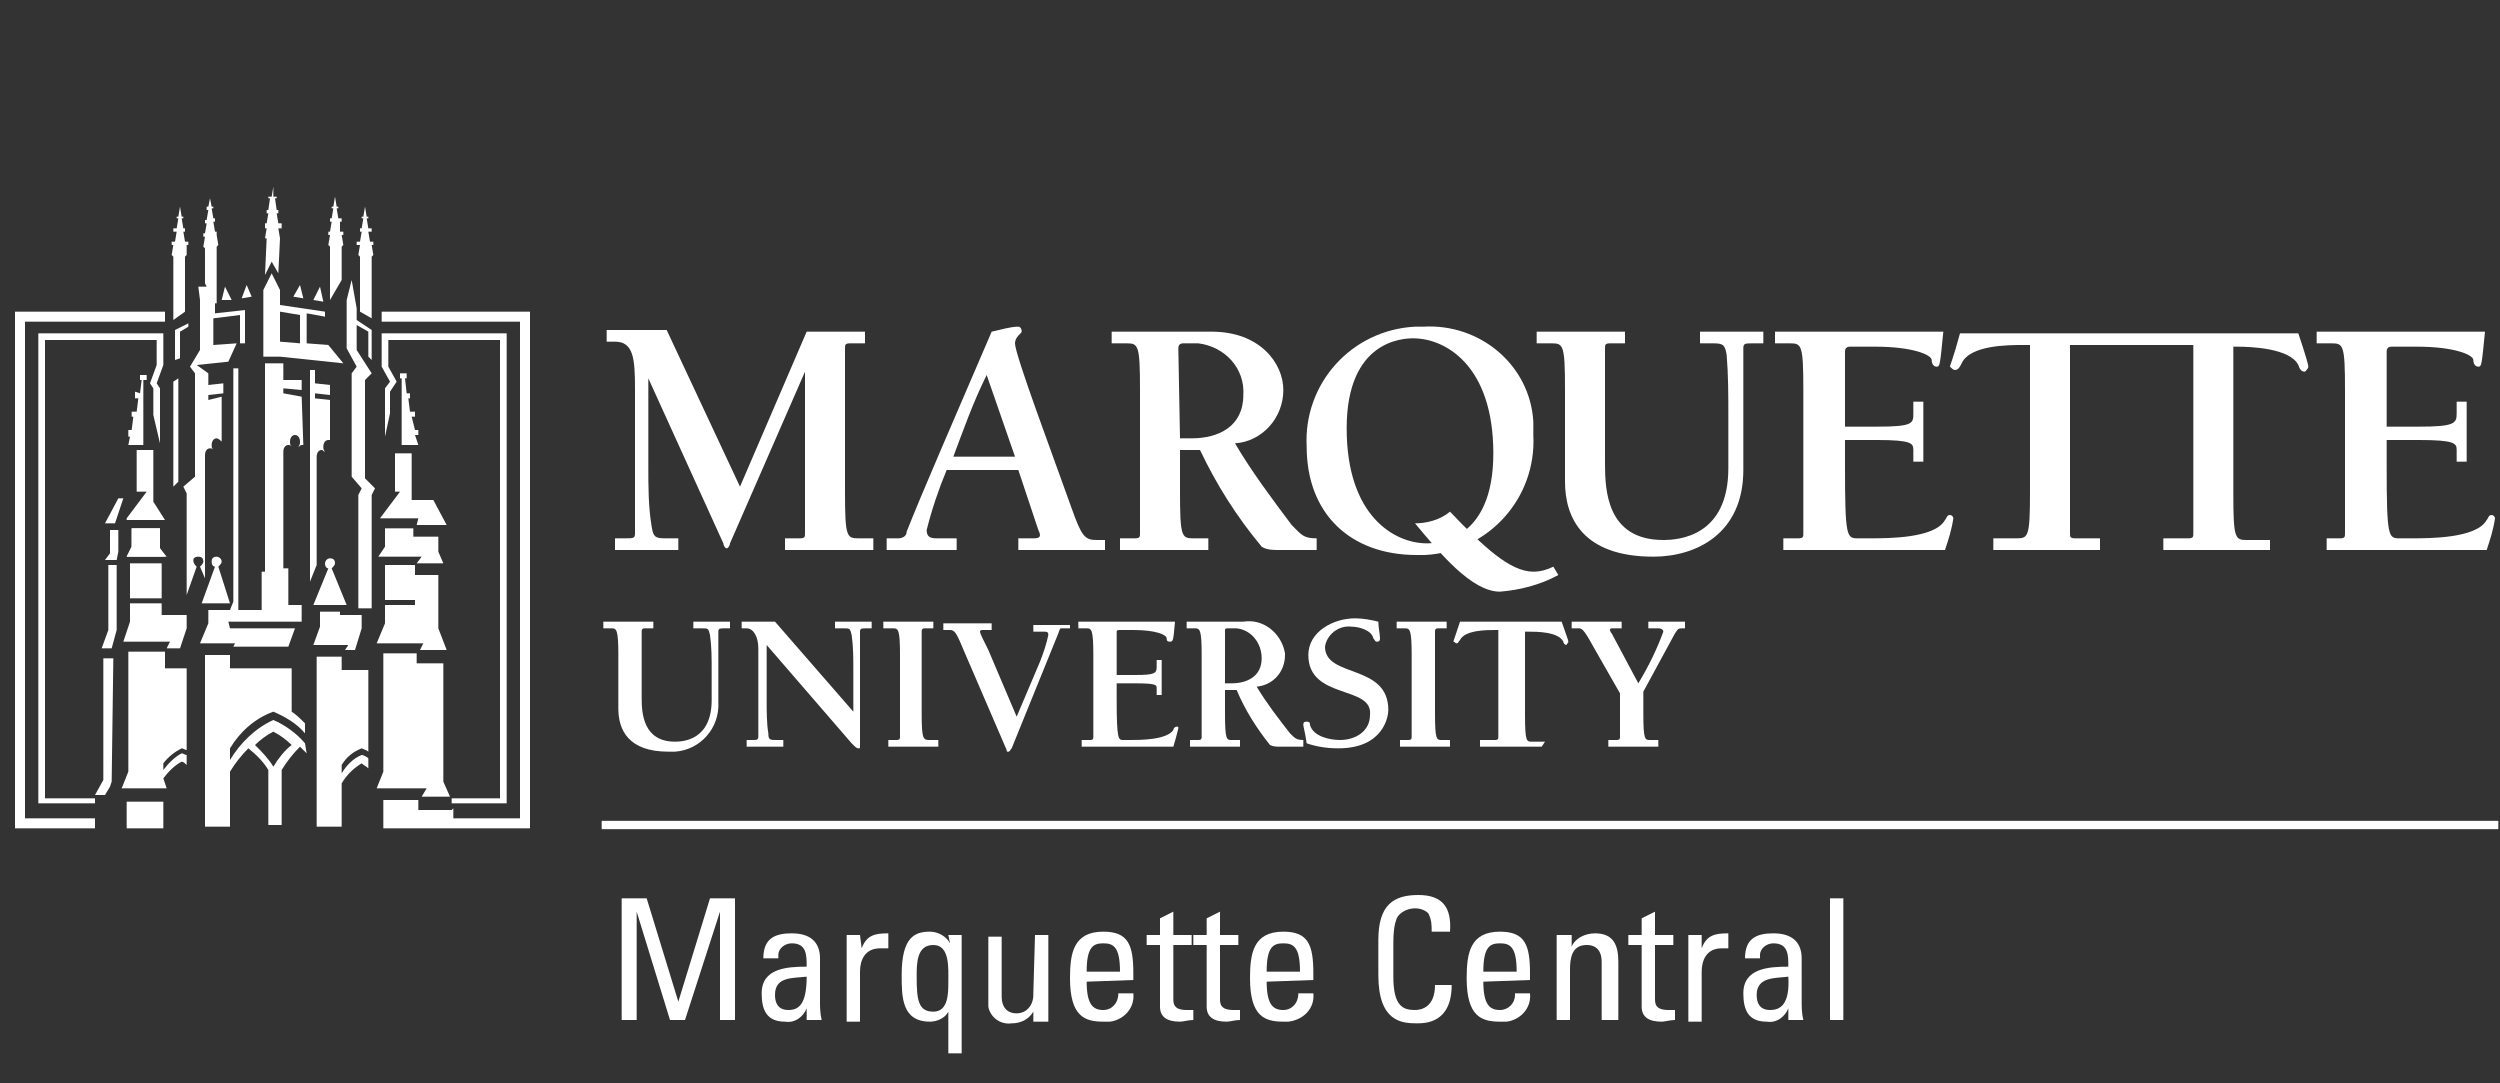 <?xml version="1.0" encoding="utf-8"?>
<!-- Generator: Adobe Illustrator 24.1.2, SVG Export Plug-In . SVG Version: 6.00 Build 0)  -->
<svg version="1.1" id="Layer_1" xmlns="http://www.w3.org/2000/svg" xmlns:xlink="http://www.w3.org/1999/xlink" x="0px" y="0px" width="150px" height="65px"
	 viewBox="0 0 150 65" style="enable-background:new 0 0 150 65;" xml:space="preserve">
<rect x="0" y="0" width="150" height="65" fill="#333333" stroke="none"/>
<style type="text/css">
	.st0{fill:#FFFFFF;}
	.st1{fill:none;stroke:#FFFFFF;stroke-width:0.5;stroke-miterlimit:10;}
</style>
<path class="st0" d="M38.2,61.2h-0.9v-7.3h1.5l1.9,6.2l0,0l1.9-6.2h1.5v7.3h-0.9v-6.5l0,0l-2.1,6.5h-0.9l-2-6.5l0,0L38.2,61.2z"/>
<path class="st0" d="M48.4,60.5L48.4,60.5c-0.2,0.5-0.7,0.9-1.3,0.8c-1.1,0-1.4-0.7-1.4-1.7c0-1.5,1.5-1.6,2.7-1.6
	c0-0.7,0-1.4-0.9-1.4c-0.4,0-0.8,0.3-0.8,0.7c0,0.1,0,0.2,0,0.2h-0.9c0-1.2,0.7-1.5,1.7-1.5c1.3,0,1.7,0.7,1.7,1.5V60
	c0,0.4,0,0.8,0.1,1.2h-0.9V60.5z M46.5,59.7c0,0.5,0.2,0.9,0.8,0.9s1.1-0.3,1.1-2C47.5,58.7,46.5,58.6,46.5,59.7z"/>
<path class="st0" d="M51.7,56.9L51.7,56.9c0.3-0.8,0.8-0.9,1.6-0.9v0.9H53h-0.2c-0.9,0-1.2,0.7-1.2,1.4v3h-0.8v-5.2h0.8L51.7,56.9z"
	/>
<path class="st0" d="M56.9,56.1h0.8v7.1h-0.8v-2.5l0,0c-0.2,0.4-0.7,0.6-1.1,0.6c-1.7,0-1.7-1.5-1.7-2.8c0-2.3,0.8-2.6,1.7-2.6
	c0.5,0,1,0.3,1.2,0.7l0,0L56.9,56.1z M56.9,58.9c0-0.8,0.1-2.2-0.9-2.2s-1,1.1-1,1.9c0,1.4,0.1,2.1,1,2.1S56.9,59.6,56.9,58.9z"/>
<path class="st0" d="M62.1,56.1h0.8v4.1c0,0.4,0,0.7,0,1.1H62v-0.6l0,0c-0.3,0.5-0.8,0.7-1.3,0.7c-0.7,0.1-1.3-0.4-1.4-1
	c0-0.1,0-0.2,0-0.3v-3.9h0.8v3.6c0,0.6,0.3,1,0.9,1c0.6,0,1-0.5,1-1.1c0,0,0-0.1,0-0.1L62.1,56.1z"/>
<path class="st0" d="M65.2,58.9c0,1.4,0.4,1.7,1,1.7c0.5,0,0.9-0.4,0.9-1c0,0,0,0,0,0H68c0.1,0.9-0.6,1.6-1.4,1.7
	c-0.1,0-0.2,0-0.4,0c-1.1,0-2-0.3-2-2.6c0-1.5,0.2-2.8,2-2.8c1.5,0,1.8,0.8,1.8,2.5v0.4L65.2,58.9z M67.2,58.3c0-1.5-0.4-1.7-1-1.7
	s-1,0.2-1,1.7H67.2z"/>
<path class="st0" d="M69.6,56.1v-1l0.8-0.4v1.4h1.1v0.6h-1.1v3.2c0,0.3,0,0.7,0.8,0.7h0.4v0.6c-0.3,0-0.6,0.1-0.8,0.1
	c-0.8,0-1.2-0.3-1.2-0.9v-3.7h-0.8v-0.6H69.6z"/>
<path class="st0" d="M72.4,56.1v-1l0.8-0.4v1.4h1.1v0.6h-1.1v3.2c0,0.3,0,0.7,0.8,0.7h0.4v0.6c-0.3,0-0.6,0.1-0.8,0.1
	c-0.8,0-1.2-0.3-1.2-0.9v-3.7h-0.8v-0.6H72.4z"/>
<path class="st0" d="M76,58.9c0,1.4,0.4,1.7,1,1.7c0.5,0,0.9-0.4,0.9-1c0,0,0,0,0,0h0.9c0.1,0.9-0.6,1.6-1.5,1.7c-0.1,0-0.2,0-0.3,0
	c-1.1,0-2-0.3-2-2.6c0-1.5,0.2-2.8,2-2.8c1.5,0,1.8,0.8,1.8,2.5v0.4L76,58.9z M78,58.3c0-1.5-0.4-1.7-1-1.7s-1,0.2-1,1.7H78z"/>
<path class="st0" d="M85.9,55.9c0-0.4,0-0.7-0.2-1.1c-0.2-0.2-0.5-0.3-0.8-0.3c-0.4,0-0.9,0.2-1.1,0.6c0,0.1-0.2,0.3-0.2,1.5v2
	c0,1.8,0.6,2,1.3,2c0.3,0,1.2-0.1,1.2-1.5h1c0,2.3-1.6,2.3-2.1,2.3c-0.9,0-2.3-0.1-2.3-2.9v-2.1c0-2.1,0.9-2.7,2.4-2.7
	s2,0.8,1.9,2.2H85.9z"/>
<path class="st0" d="M89,58.9c0,1.4,0.4,1.7,1,1.7c0.5,0,0.9-0.4,0.9-0.9c0,0,0,0,0-0.1h0.9c0.1,0.9-0.6,1.6-1.4,1.7
	c-0.1,0-0.2,0-0.4,0c-1.1,0-2-0.3-2-2.6c0-1.5,0.2-2.8,2-2.8c1.5,0,1.8,0.8,1.8,2.5v0.4L89,58.9z M91,58.3c0-1.5-0.4-1.7-1-1.7
	s-1,0.2-1,1.7H91z"/>
<path class="st0" d="M96.1,61.2v-3.5c0-0.5-0.2-1-0.9-1c-0.9,0-1,0.8-1,1.5v3h-0.8v-4c0-0.4,0-0.7,0-1.1h0.9v0.7l0,0
	c0.2-0.5,0.8-0.8,1.4-0.8c1.1,0,1.4,0.7,1.4,1.7v3.5H96.1z"/>
<path class="st0" d="M98.5,56.1v-1l0.8-0.4v1.4h1.1v0.6h-1.1v3.2c0,0.3,0,0.7,0.8,0.7h0.4v0.6c-0.3,0-0.6,0.1-0.8,0.1
	c-0.8,0-1.2-0.3-1.2-0.9v-3.7h-0.8v-0.6H98.5z"/>
<path class="st0" d="M102.1,56.9L102.1,56.9c0.3-0.8,0.8-0.9,1.6-0.9v0.9h-0.2h-0.2c-0.9,0-1.2,0.7-1.2,1.4v3h-0.8v-5.2h0.8
	L102.1,56.9z"/>
<path class="st0" d="M107.3,60.5L107.3,60.5c-0.2,0.5-0.7,0.9-1.3,0.8c-1.1,0-1.4-0.7-1.4-1.7c0-1.5,1.5-1.6,2.7-1.6
	c0-0.7,0-1.4-0.9-1.4c-0.4,0-0.8,0.3-0.8,0.7c0,0.1,0,0.1,0,0.2h-0.9c0-1.2,0.7-1.5,1.7-1.5c1.3,0,1.7,0.7,1.7,1.5V60
	c0,0.4,0,0.8,0.1,1.2h-0.9L107.3,60.5z M105.4,59.7c0,0.5,0.2,0.9,0.8,0.9s1.2-0.3,1.1-2C106.5,58.7,105.4,58.6,105.4,59.7z"/>
<path class="st0" d="M110.6,61.2h-0.8v-7.3h0.8V61.2z"/>
<line class="st1" x1="36.1" y1="49.5" x2="149.9" y2="49.5"/>
<path class="st0" d="M39.2,37.7h-0.5c-0.2,0-0.2,0.1-0.2,0.2v4c0,0.9,0.1,2.6,2,2.6c0.5,0,2.2-0.1,2.2-2.5v-1.8c0-0.7,0-1.4-0.1-2.1
	c-0.1-0.4-0.1-0.4-0.5-0.4h-0.5v-0.4h2.2v0.4h-0.3c-0.3,0-0.4,0-0.4,0.2v4.2c0.1,1.6-1.1,2.9-2.6,3c-0.1,0-0.3,0-0.4,0
	c-2.4,0-3-1.3-3-2.6v-3.2c0-1.5-0.1-1.6-0.4-1.6h-0.5v-0.4h3L39.2,37.7z"/>
<path class="st0" d="M51.2,42.7v-2.5c0-0.7,0-1.4-0.1-2.1c-0.1-0.4-0.1-0.4-0.5-0.4h-0.5v-0.4h2.2v0.4h-0.3c-0.3,0-0.4,0-0.4,0.2
	v6.9c0,0.1,0,0.1-0.1,0.1s-0.2-0.1-0.4-0.3L46,38.7V42c0,0.7,0,1.4,0.1,2c0,0.4,0.1,0.4,0.5,0.4H47v0.4h-2.2v-0.4h0.3
	c0.3,0,0.4,0,0.4-0.2v-5.3c0-0.7-0.3-1.2-0.7-1.2h-0.3v-0.4h2L51.2,42.7z"/>
<path class="st0" d="M55.3,42.8c0,1.6,0.1,1.6,0.5,1.6h0.5v0.4h-3v-0.4h0.5c0.2,0,0.2-0.1,0.2-0.2v-4.9c0-1.5-0.1-1.6-0.4-1.6H53
	v-0.4h3v0.4h-0.5c-0.2,0-0.2,0.1-0.2,0.2L55.3,42.8z"/>
<path class="st0" d="M64.2,37.7h-0.5c-0.1,0-0.1,0-0.2,0.3l-2.8,6.9c-0.1,0.1-0.1,0.2-0.2,0.2s-0.1,0-0.1-0.1l-2.5-5.8
	c-0.5-1.2-0.6-1.4-0.9-1.4h-0.4v-0.4h2.9v0.4H59c-0.1,0-0.2,0-0.2,0.1c0,0.1,0.2,0.5,0.5,1.1l1.7,4l1.4-3.3c0.2-0.5,0.4-1.1,0.5-1.6
	c0-0.2-0.1-0.2-0.3-0.2H62v-0.4h2.2L64.2,37.7z"/>
<path class="st0" d="M64.9,44.4h0.5c0.2,0,0.2-0.1,0.2-0.2v-4.9c0-1.5-0.1-1.6-0.4-1.6h-0.5v-0.4h5.8c-0.1,1.1-0.1,1.2-0.3,1.2
	S70,38.4,70,38.3c0-0.2-0.6-0.5-2-0.5h-0.8c-0.1,0-0.2,0-0.2,0.1v2.6h1.1c1.2,0,1.3-0.1,1.3-0.5v-0.4h0.3v2.1h-0.3v-0.4
	c0-0.2,0-0.3-1.3-0.3H67v0.9c0,2.5,0.1,2.5,0.4,2.5h0.4c0.6,0,2.2,0,2.6-0.6c0-0.1,0.1-0.2,0.2-0.2c0.1,0,0.1,0,0.1,0.1c0,0,0,0,0,0
	c-0.1,0.4-0.2,0.8-0.3,1.1h-5.5V44.4z"/>
<path class="st0" d="M71.4,44.8v-0.4h0.5c0.2,0,0.2-0.1,0.2-0.2v-4.9c0-1.5-0.1-1.6-0.4-1.6h-0.5v-0.4h3.4c1.2-0.2,2.3,0.7,2.5,1.9
	c0,0,0,0.1,0,0.1c0,1-0.7,1.8-1.7,1.9c0.6,1,1.3,1.9,2,2.8c0.3,0.3,0.4,0.4,0.8,0.4v0.4h-1.4c-0.2,0-0.4,0-0.6-0.1
	c-0.8-1-1.5-2.1-2-3.3h-0.7v1.4c0,1.6,0.1,1.6,0.4,1.6h0.5v0.4L71.4,44.8z M73.5,41h0.4c0.9,0,1.8-0.4,1.8-1.5
	c0-0.9-0.6-1.7-1.5-1.8h-0.5c-0.1,0-0.2,0-0.2,0.1V41z"/>
<path class="st0" d="M78.5,39.3c0-1.4,1.5-2.2,2.8-2.2c0.5,0,1,0.1,1.4,0.2c0,0.3,0.1,0.8,0.1,1c0,0.2-0.1,0.2-0.2,0.2
	s-0.1-0.1-0.2-0.2c-0.1-0.5-0.9-0.7-1.3-0.7c-0.8-0.1-1.5,0.5-1.6,1.2c0,0,0,0,0,0c0,1.9,3.8,1,3.8,3.8c0,0.4-0.3,2.3-3,2.3
	c-0.7,0-1.3-0.1-1.9-0.3c-0.1-0.7-0.2-1-0.2-1.1s0-0.2,0.2-0.2s0.2,0.1,0.2,0.2c0.2,0.7,1.2,0.9,1.8,0.9c0.9,0,1.8-0.5,1.8-1.5
	C82.4,41.1,78.5,42,78.5,39.3z"/>
<path class="st0" d="M86.1,42.8c0,1.6,0.1,1.6,0.4,1.6h0.5v0.4H84v-0.4h0.5c0.2,0,0.2-0.1,0.2-0.2v-4.9c0-1.5-0.1-1.6-0.4-1.6h-0.5
	v-0.4h3v0.4h-0.5c-0.2,0-0.2,0.1-0.2,0.2L86.1,42.8z"/>
<path class="st0" d="M92.5,44.8h-3.7v-0.4h0.9c0.2,0,0.2-0.1,0.2-0.2v-6.4h-0.2c-0.5,0-1.8,0-2.1,0.6c-0.1,0.1-0.1,0.2-0.2,0.2
	c-0.1,0-0.1-0.1-0.2-0.1c0,0,0,0,0,0c0,0,0.1-0.3,0.4-1.2h6.1c0.3,0.9,0.4,1.1,0.4,1.2c0,0.1-0.1,0.1-0.1,0.2c0,0,0,0,0,0
	c-0.1,0-0.2-0.1-0.2-0.2c-0.3-0.6-1.6-0.6-2.1-0.6h-0.2v5c0,1.6,0.1,1.6,0.4,1.6h0.8L92.5,44.8z"/>
<path class="st0" d="M98.6,42.8c0,1.6,0.1,1.6,0.4,1.6h0.5v0.4h-3v-0.4h0.5c0.2,0,0.2-0.1,0.2-0.2v-2.6l-1.6-2.8
	c-0.6-1.1-0.7-1.1-0.9-1.1h-0.4v-0.4h3v0.4h-0.6c0,0-0.1,0-0.1,0.1c0,0.1,0.1,0.2,0.1,0.2l1.6,3c0.6-1,1.1-2,1.5-3.1
	c0-0.1-0.1-0.2-0.3-0.2h-0.6v-0.4h2.2v0.4H101c-0.3,0-0.3,0-0.5,0.3l-1.9,3.5L98.6,42.8z"/>
<path class="st0" d="M131.2,20.7h-7V32c0,0.2,0,0.3,0.3,0.3h1.5V33h-6.4v-0.7h1.4c0.7,0,0.8-0.1,0.8-2.8v-8.8h-0.4
	c-0.9,0-3.2,0-3.7,1.1c-0.1,0.2-0.2,0.4-0.4,0.4c-0.1,0-0.2-0.1-0.3-0.2c0,0,0,0,0,0c0-0.1,0.2-0.5,0.6-2h20.3
	c0.5,1.5,0.6,1.9,0.6,2c0,0.1-0.1,0.2-0.2,0.3c0,0,0,0,0,0c-0.2,0-0.3-0.1-0.4-0.4c-0.5-1-2.8-1.1-3.7-1.1H134v8.8
	c0,2.7,0.1,2.8,0.8,2.8h1.4V33h-6.4v-0.7h1.5c0.3,0,0.3-0.1,0.3-0.3V20.7H131.2"/>
<path class="st0" d="M44.4,29.2l4-9.3h3.5v0.7H51c-0.3,0-0.3,0.1-0.3,0.3v8.6c0,2.7,0.1,2.8,0.8,2.8h0.9v0.7h-5.3v-0.7H48
	c0.3,0,0.3-0.1,0.3-0.3v-9.7l0,0l-4.5,10.3c0,0.1-0.1,0.3-0.2,0.3s-0.2-0.2-0.2-0.3l-4.5-9.9h0V28c0,1.2,0,2.4,0.2,3.6
	c0.1,0.6,0.2,0.7,0.8,0.7h0.8V33h-3.8v-0.7h0.6c0.5,0,0.6,0,0.6-0.3v-8.7c0-1.8-0.1-2.8-1.2-2.8h-0.5v-0.7H40L44.4,29.2z"/>
<path class="st0" d="M56.8,28.2c-0.5,1.2-0.9,2.4-1.2,3.6c0,0.4,0.2,0.5,0.6,0.5h1.2v0.7h-4.2v-0.7h0.7c0.2,0,0.5-0.1,0.5-0.4
	c0.9-2.3,3-7.1,5.1-12c0.5-0.1,1.1-0.3,1.6-0.3c0.1,0,0.2,0.1,0.2,0.3c0,0.1-0.4,0.3-0.4,0.7c0,0.7,2.3,6.8,3.4,9.9
	c0.6,1.7,0.8,1.9,1.5,1.9h0.5V33h-5.2v-0.7h0.9c0.4,0,0.5-0.1,0.3-0.5l-1.2-3.6H56.8z M59.2,22.5c-0.8,1.6-1.4,3.3-2,4.9h3.7
	L59.2,22.5z"/>
<path class="st0" d="M67.2,33v-0.7h0.9c0.3,0,0.3-0.1,0.3-0.3v-8.6c0-2.7-0.1-2.8-0.8-2.8h-0.9v-0.7h6c2.9,0,4.3,1.9,4.3,3.5
	c0,1.7-1.3,3.1-2.9,3.2c1,1.7,2.2,3.3,3.4,4.9c0.6,0.6,0.7,0.8,1.5,0.8V33h-2.3c-0.3,0-0.7,0-1-0.2C74.2,31,73,29.1,72,27h-1.2v2.5
	c0,2.7,0.1,2.8,0.8,2.8h0.9V33H67.2z M70.8,26.3h0.7c1.6,0,3.1-0.7,3.1-2.6c0.1-1.6-1.1-2.9-2.7-3.1H71c-0.2,0-0.3,0.1-0.3,0.3
	L70.8,26.3z"/>
<path class="st0" d="M97.5,20.6h-0.9c-0.3,0-0.3,0.1-0.3,0.3v6.9c0,1.6,0.1,4.6,3.5,4.6c0.9,0,3.9-0.2,3.9-4.3v-3.2
	c0-1.2,0-2.4-0.1-3.6c-0.1-0.6-0.2-0.7-0.8-0.7H102v-0.7h3.8v0.7h-0.6c-0.5,0-0.6,0-0.6,0.3v7.3c0,3.8-2.8,5.2-5.4,5.2
	c-4.2,0-5.3-2.3-5.3-4.5v-5.5c0-2.7-0.1-2.8-0.8-2.8h-0.9v-0.7h5.3L97.5,20.6z"/>
<path class="st0" d="M107,32.3h0.9c0.3,0,0.3-0.1,0.3-0.3v-8.6c0-2.7-0.1-2.8-0.8-2.8h-0.9v-0.7h10.1c-0.2,2-0.2,2.1-0.4,2.1
	s-0.3-0.2-0.3-0.4c0-0.3-1.1-0.8-3.4-0.8h-1.5c-0.2,0-0.3,0.1-0.3,0.3v4.5h1.9c2.2,0,2.2-0.2,2.2-0.8v-0.7h0.6v3.6h-0.6v-0.7
	c0-0.4-0.1-0.6-2.2-0.6h-1.9v1.5c0,4.4,0.1,4.4,0.8,4.4h0.7c1.1,0,3.9,0,4.5-1.1c0.1-0.1,0.1-0.3,0.3-0.3c0.1,0,0.2,0.1,0.2,0.2
	c0,0,0,0,0,0c-0.1,0.7-0.3,1.3-0.5,1.9H107V32.3z"/>
<path class="st0" d="M139.5,32.3h0.9c0.3,0,0.3-0.1,0.3-0.3v-8.6c0-2.7-0.1-2.8-0.8-2.8h-0.9v-0.7h10.1c-0.2,2-0.2,2.1-0.4,2.1
	s-0.3-0.2-0.3-0.4c0-0.3-1.1-0.8-3.4-0.8h-1.5c-0.2,0-0.3,0.1-0.3,0.3v4.5h1.9c2.2,0,2.3-0.2,2.3-0.8v-0.7h0.6v3.6h-0.6v-0.7
	c0-0.4-0.1-0.6-2.3-0.6h-1.9v1.5c0,4.4,0.1,4.4,0.8,4.4h0.7c1.1,0,3.9,0,4.5-1.1c0.1-0.1,0.1-0.3,0.3-0.3c0.1,0,0.2,0.1,0.2,0.2
	c0,0,0,0,0,0c-0.1,0.7-0.3,1.3-0.5,1.9h-9.6V32.3z"/>
<path class="st0" d="M78.4,26.8c-0.2-3.8,2.7-7,6.5-7.2c0.2,0,0.3,0,0.5,0c3.4-0.2,6.4,2.3,6.6,5.7c0,0.3,0,0.6,0,0.8
	c0.2,3.8-2.7,7-6.5,7.2c-0.2,0-0.3,0-0.5,0C81,33.3,78.4,30.8,78.4,26.8z M89.6,27.2c0-5.3-2.9-6.9-4.8-6.9c-0.6,0-4,0.1-4,5.4
	s2.9,6.9,4.8,6.9C86.2,32.6,89.6,32.5,89.6,27.2z"/>
<path class="st0" d="M87,30.7c-0.6,0.5-1.4,0.7-2.1,0.7c1.5,1.8,3.4,4.1,5.1,4.1c1.2-0.1,2.4-0.4,3.5-1L93.2,34
	c-0.4,0.2-0.8,0.3-1.2,0.3C90.6,34.3,89,32.8,87,30.7z"/>
<polygon class="st0" points="12.2,34.1 12.2,34.1 12.2,34 "/>
<path class="st0" d="M12.9,18.8v-0.6h0.1v-3.4l0.1-0.1l-0.1-0.6H13v-0.2h-0.1l-0.1-0.6h0.1v-0.2h-0.1l-0.1-0.6h0.1v-0.1h-0.1
	l-0.1-0.5l-0.1,0.5h-0.1v0.2h0.1l-0.1,0.6h-0.1v0.2h0.1l-0.1,0.6h-0.1v0.2h0.1l-0.1,0.6l0.1,0.1v2.1l0.1,0.2h-0.5l0.1,0.8v3L11.4,22
	l0.3,0.4v6.2L11,29.2l0.2,0.4v6.1l0.6-1.7l0,0c-0.1-0.1-0.2-0.2-0.2-0.4c0-0.1,0.1-0.2,0.3-0.2c0.2,0,0.3,0.1,0.3,0.3l0,0
	c0,0.1-0.1,0.2-0.2,0.3l0.3,0.7v-7.4c0-0.2,0.1-0.4,0.3-0.4c0,0,0,0,0,0c0.1,0,0.1,0,0.2,0.1c-0.1-0.1-0.1-0.2-0.1-0.3
	c0-0.2,0.1-0.4,0.3-0.4c0.1,0,0.2,0.1,0.3,0.2v-2.7l0,0L12.5,24v-0.3l0.9-0.1l0,0V23l-0.9,0.1v-0.7l-0.7-0.5l1.9-0.2l0.5-1.1
	l-1.4,0.1v-1.6l1.6-0.2v1.7h0.3v-2L12.9,18.8z"/>
<polygon class="st0" points="22.9,20.4 22.9,22 23.4,22.9 23.1,23.3 23.1,26.2 23.1,26.2 23.4,24.8 23.4,23.5 23.8,22.9 23.3,22 
	23.3,20.4 "/>
<polygon class="st0" points="21.1,16.8 20.8,18 20.8,20.9 21.4,22 21.1,22.4 21.1,28.6 21.7,29.3 21.5,29.7 21.5,36.5 22.3,36.5 
	22.3,29.7 22.5,29.3 21.9,28.7 21.9,22.8 22.3,22.4 21.4,21 21.4,19.5 22.1,19.9 22.1,21.4 22.3,21.6 22.3,19.8 21.4,19.2 
	21.4,18.5 "/>
<polygon class="st0" points="24.1,22.7 24,22.7 24,22.4 24.4,22.4 24.4,22.7 24.3,22.7 24.4,23.6 24.6,23.6 24.6,23.9 24.5,23.9 
	24.6,24.7 24.9,24.7 24.9,25 24.7,25 24.9,25.8 25.1,25.8 25.1,26.1 24.9,26.1 25.1,26.7 24.1,26.7 "/>
<polygon class="st0" points="24.7,27.2 24.7,30 26,30 26.8,31.5 25,31.5 25.1,31.1 22.8,31.1 24,29.5 23.7,29.5 23.7,27.2 "/>
<polyline class="st0" points="26.3,32.2 26.3,33.1 26.6,33.8 25,33.8 25.3,33.4 22.7,33.4 23.1,32.8 23.1,31.7 24.8,31.7 24.8,32.2 
	26.3,32.2 "/>
<polyline class="st0" points="26.3,34.5 26.3,37.7 26.8,39 25.2,39 25.4,38.6 22.6,38.6 23.1,37.4 23.1,36.3 24.9,36.3 24.9,36 
	23.1,36 23.1,33.9 24.9,33.9 24.9,34.5 26.3,34.5 "/>
<polyline class="st0" points="26.6,39.8 26.6,46.9 27,47.8 25.3,47.8 25.6,47.3 22.6,47.3 23,46.3 23,39.2 25,39.2 25,39.8 
	26.6,39.8 "/>
<path class="st0" d="M20.5,49.7v-2.7c0.3-0.5,0.7-0.9,1.2-1.2c0.1,0.1,0.3,0.2,0.4,0.3l0,0v-0.6l0,0c-0.1-0.1-0.3-0.2-0.4-0.2
	c-0.5,0.2-0.9,0.6-1.2,1.1v-0.5c0.3-0.5,0.7-0.8,1.2-1c0.2,0.1,0.3,0.1,0.4,0.2l0,0v-4.9h-1.6v-0.8h-1.5v10.2H20.5z"/>
<polygon class="st0" points="18.8,38.7 20.9,38.7 20.7,39 21.3,39 21.7,37.7 21.7,36.9 20.4,36.9 20.4,36.7 19.2,36.7 19.2,36.7 
	19.2,37.6 18.8,38.7 "/>
<path class="st0" d="M19.7,34.1c-0.1,0-0.2-0.1-0.2-0.3c0-0.1,0.1-0.3,0.3-0.3c0,0,0,0,0,0c0.2,0,0.3,0.1,0.3,0.3c0,0,0,0,0,0
	c0,0.1-0.1,0.2-0.2,0.3l0.9,2.2h-2L19.7,34.1z"/>
<path class="st0" d="M19.8,24v2.4h-0.1c-0.2,0-0.3,0.2-0.3,0.4c0,0.1,0,0.2,0.1,0.3c-0.1,0-0.1-0.1-0.2-0.1c-0.2,0-0.3,0.2-0.3,0.4
	v6.5l0,0l-0.4,1V22.2l0,0h0.3V23l0.9,0.1v0.6l0,0l-0.9-0.1v0.3L19.8,24L19.8,24z"/>
<path class="st0" d="M13.8,36.2h-1.7l0.8-2.2c-0.1,0-0.2-0.1-0.2-0.3c0-0.2,0.1-0.3,0.3-0.3l0,0c0.1,0,0.3,0.1,0.3,0.3c0,0,0,0,0,0
	c0,0.1-0.1,0.2-0.2,0.3L13.8,36.2L13.8,36.2z"/>
<path class="st0" d="M18.1,23.8L17,23.6v-0.3l1.1,0.1v-0.6L17,22.8v-1h-1.1v12.5h-0.2v2.3h-1.4V22.1l-0.3,0v14l-0.2,0.5h-1.3v0.8
	l-0.5,1.2h2.1l-0.1,0.2h3.3l0.4-1.1h-3.9l-0.1-0.4h4.4v-1l0,0h-0.8v-2.2H17v-7c0-0.2,0.1-0.4,0.3-0.4c0,0,0,0,0,0
	c0.1,0,0.1,0,0.2,0.1c-0.1-0.1-0.1-0.2-0.1-0.3c0-0.2,0.1-0.4,0.3-0.4c0,0,0,0,0,0c0.2,0,0.3,0.2,0.3,0.4c0,0.1,0,0.2-0.1,0.3
	c0.1,0,0.1-0.1,0.2-0.1h0.1L18.1,23.8L18.1,23.8z"/>
<polygon class="st0" points="7.4,29.9 6.9,31.4 6.3,31.4 7.1,29.9 "/>
<polygon class="st0" points="7,37.8 7,33.9 6.5,33.9 6.5,37.8 6.1,38.9 6.7,38.9 "/>
<polygon class="st0" points="7,33.6 7.1,33.1 7.1,31.8 7,31.8 6.6,31.8 6.6,33.2 6.3,33.6 7,33.6 "/>
<polygon class="st0" points="6.2,39.5 6.2,46.8 5.7,47.7 6.3,47.7 6.6,47.2 6.7,46.9 6.8,39.5 "/>
<rect x="7.6" y="48.1" class="st0" width="2.2" height="1.6"/>
<path class="st0" d="M7.7,39.1v7.2l-0.4,1h2.7l-0.2-0.6c0.3-0.4,0.7-0.8,1.1-1c0.1,0,0.2,0.1,0.3,0.2l0,0v-0.6l0,0
	c-0.1,0-0.2-0.1-0.3-0.1c-0.4,0.2-0.8,0.6-1.1,1v-0.4c0.3-0.4,0.7-0.7,1.1-0.9c0.1,0,0.2,0.1,0.3,0.1l0,0v-4.9H9.9v-1H7.7z"/>
<polygon class="st0" points="10.2,38.5 7.4,38.5 7.8,37.3 7.8,36.2 7.8,36.2 9.7,36.2 9.7,36.9 11.2,36.9 11.2,37.7 10.8,38.9 
	10,38.9 "/>
<polygon class="st0" points="8.2,27 8.2,29.5 8.2,29.5 8.8,29.5 7.6,31.1 7.6,31.2 9.9,31.2 9.2,30.1 9.2,27 "/>
<polygon class="st0" points="10.5,21.6 10.8,21.5 10.8,19.9 11.3,19.6 11.3,19.4 10.5,19.8 10.5,21.6 "/>
<polygon class="st0" points="10.4,29.2 10.7,28.9 10.7,22.7 10.4,22.9 "/>
<polygon class="st0" points="23,49.7 23,48 25.1,48 25.1,48.6 26.4,48.6 26.4,49.7 "/>
<polygon class="st0" points="7.6,33.4 7.9,32.8 7.9,31.7 9.6,31.7 9.6,32.9 9.9,33.4 "/>
<polygon class="st0" points="19.2,17.2 19.4,18.1 18.8,18 "/>
<polygon class="st0" points="18,17.1 18.2,17.9 17.6,17.8 "/>
<polygon class="st0" points="14.8,17.1 14.5,17.9 15.1,17.8 "/>
<polygon class="st0" points="13.5,17.2 13.3,18 13.9,18 "/>
<polygon class="st0" points="16.9,13.4 16.7,13.4 16.6,12.8 16.7,12.8 16.7,12.6 16.6,12.6 16.5,11.9 16.6,11.9 16.6,11.8 
	16.4,11.8 16.4,11.2 16.3,11.8 16.1,11.8 16.1,11.9 16.2,11.9 16.1,12.6 16,12.6 16,12.8 16.1,12.8 16,13.4 15.9,13.4 15.9,13.7 
	16,13.7 15.9,14.3 16,14.3 15.9,16.5 16.3,15.7 16.7,16.4 16.8,14.3 16.8,14.3 16.7,13.7 16.9,13.7 "/>
<polygon class="st0" points="20.6,13.9 20.4,13.9 20.4,13.3 20.5,13.3 20.5,13.1 20.3,13.1 20.2,12.5 20.3,12.5 20.3,12.4 
	20.2,12.4 20.1,11.8 20,12.4 19.9,12.4 19.9,12.5 20,12.5 19.9,13.1 19.8,13.1 19.8,13.3 19.9,13.3 19.8,13.9 19.7,13.9 19.7,14.1 
	19.8,14.1 19.7,14.7 19.8,14.8 19.8,18 20.5,16.8 20.5,14.8 20.6,14.7 20.5,14.1 20.6,14.1 "/>
<polygon class="st0" points="22.4,14.5 22.2,14.5 22.1,13.9 22.3,13.9 22.3,13.7 22.1,13.7 22,13.1 22.1,13.1 22.1,13 22,13 
	21.9,12.4 21.8,13 21.7,13 21.7,13.1 21.8,13.1 21.7,13.7 21.6,13.7 21.6,13.9 21.7,13.9 21.6,14.5 21.4,14.5 21.4,14.7 21.6,14.7 
	21.5,15.3 21.6,15.4 21.6,18.7 22.3,19.1 22.3,15.4 22.4,15.3 22.3,14.7 22.4,14.7 "/>
<polygon class="st0" points="11.3,14.5 11.1,14.5 11,13.9 11.1,13.9 11.1,13.7 11,13.7 10.9,13.1 11,13.1 11,13 10.9,13 10.8,12.4 
	10.7,13 10.6,13 10.6,13.1 10.7,13.1 10.6,13.7 10.4,13.7 10.4,13.9 10.6,13.9 10.5,14.5 10.3,14.5 10.3,14.7 10.4,14.7 10.3,15.3 
	10.4,15.4 10.4,19.2 11.1,18.7 11.1,15.4 11.2,15.3 11.2,14.7 11.3,14.7 "/>
<polyline class="st0" points="9.6,26.6 9.6,23.3 9.4,23 9.8,21.9 9.8,20.4 9.4,20.4 9.4,21.9 9,23 9.2,23.3 9.2,24.9 9.6,26.6 "/>
<polygon class="st0" points="10,33.4 9.6,32.9 9.6,31.7 7.9,31.7 7.9,32.8 7.6,33.4 "/>
<polygon class="st0" points="9.7,35.9 9.7,33.8 7.8,33.8 7.8,35.9 "/>
<polygon class="st0" points="12.2,39.4 12.2,39.4 12.2,39.3 "/>
<path class="st0" d="M18.2,45.3L18.2,45.3z"/>
<path class="st0" d="M18.3,44.6c-0.5-0.6-1.2-1.1-1.9-1.4c-1.1,0.5-2,1.4-2.6,2.4v-0.7c0.6-1,1.5-1.8,2.6-2.2
	c0.7,0.3,1.4,0.7,1.9,1.3l0,0v-0.6c-0.3-0.3-0.5-0.5-0.8-0.7v-2.6h-3.7v-0.8h-1.5v10.3h1.5v-3.3c0.3-0.5,0.7-1,1.1-1.4
	c0.5,0.4,0.9,0.8,1.2,1.3v3.3h0.8v-3.3c0.3-0.5,0.7-1,1.1-1.4l0.4,0.4L18.3,44.6z M16.4,46c-0.3-0.5-0.7-0.9-1.1-1.3
	c0.3-0.3,0.7-0.6,1.1-0.8c0.4,0.2,0.8,0.5,1.1,0.8C17.1,45,16.7,45.5,16.4,46z"/>
<polygon class="st0" points="8.6,26.7 8.6,22.8 8.8,22.8 8.8,22.5 8.4,22.5 8.4,22.8 8.5,22.8 8.4,23.6 8.1,23.5 8.1,23.9 8.3,23.9 
	8.2,24.7 7.9,24.7 7.9,25 8,25 7.9,25.8 7.7,25.8 7.7,26.2 7.8,26.2 7.7,26.7 "/>
<path class="st0" d="M19.7,20.7l-1.3-0.1v-1.8l1.1,0.2v-0.3l-2.7-0.4v-0.7l0,0v-0.2l-0.5-1l-0.5,1v0.2l0,0v3.8h1l3.8,0.4L19.7,20.7z
	 M18,20.6l-1.2-0.1v-1.8l1.2,0.2V20.6z"/>
<polygon class="st0" points="5.7,49.7 0.9,49.7 0.9,18.7 9.9,18.7 9.9,19.3 1.5,19.3 1.5,49.1 5.7,49.1 "/>
<polygon class="st0" points="9.8,20.4 9.8,20 2.3,20 2.3,20.1 2.3,48.2 5.7,48.2 5.7,47.9 2.7,47.9 2.7,20.4 "/>
<polygon class="st0" points="22.9,20.4 22.9,20 30.4,20 30.4,20.1 30.4,48.2 27.1,48.2 27.1,47.9 30,47.9 30,20.4 "/>
<polygon class="st0" points="27.2,48.5 27.2,49.1 31.2,49.1 31.2,19.3 22.9,19.3 22.9,18.7 31.8,18.7 31.8,49.7 26.4,49.7 
	26.4,48.6 27.1,48.6 "/>
</svg>
